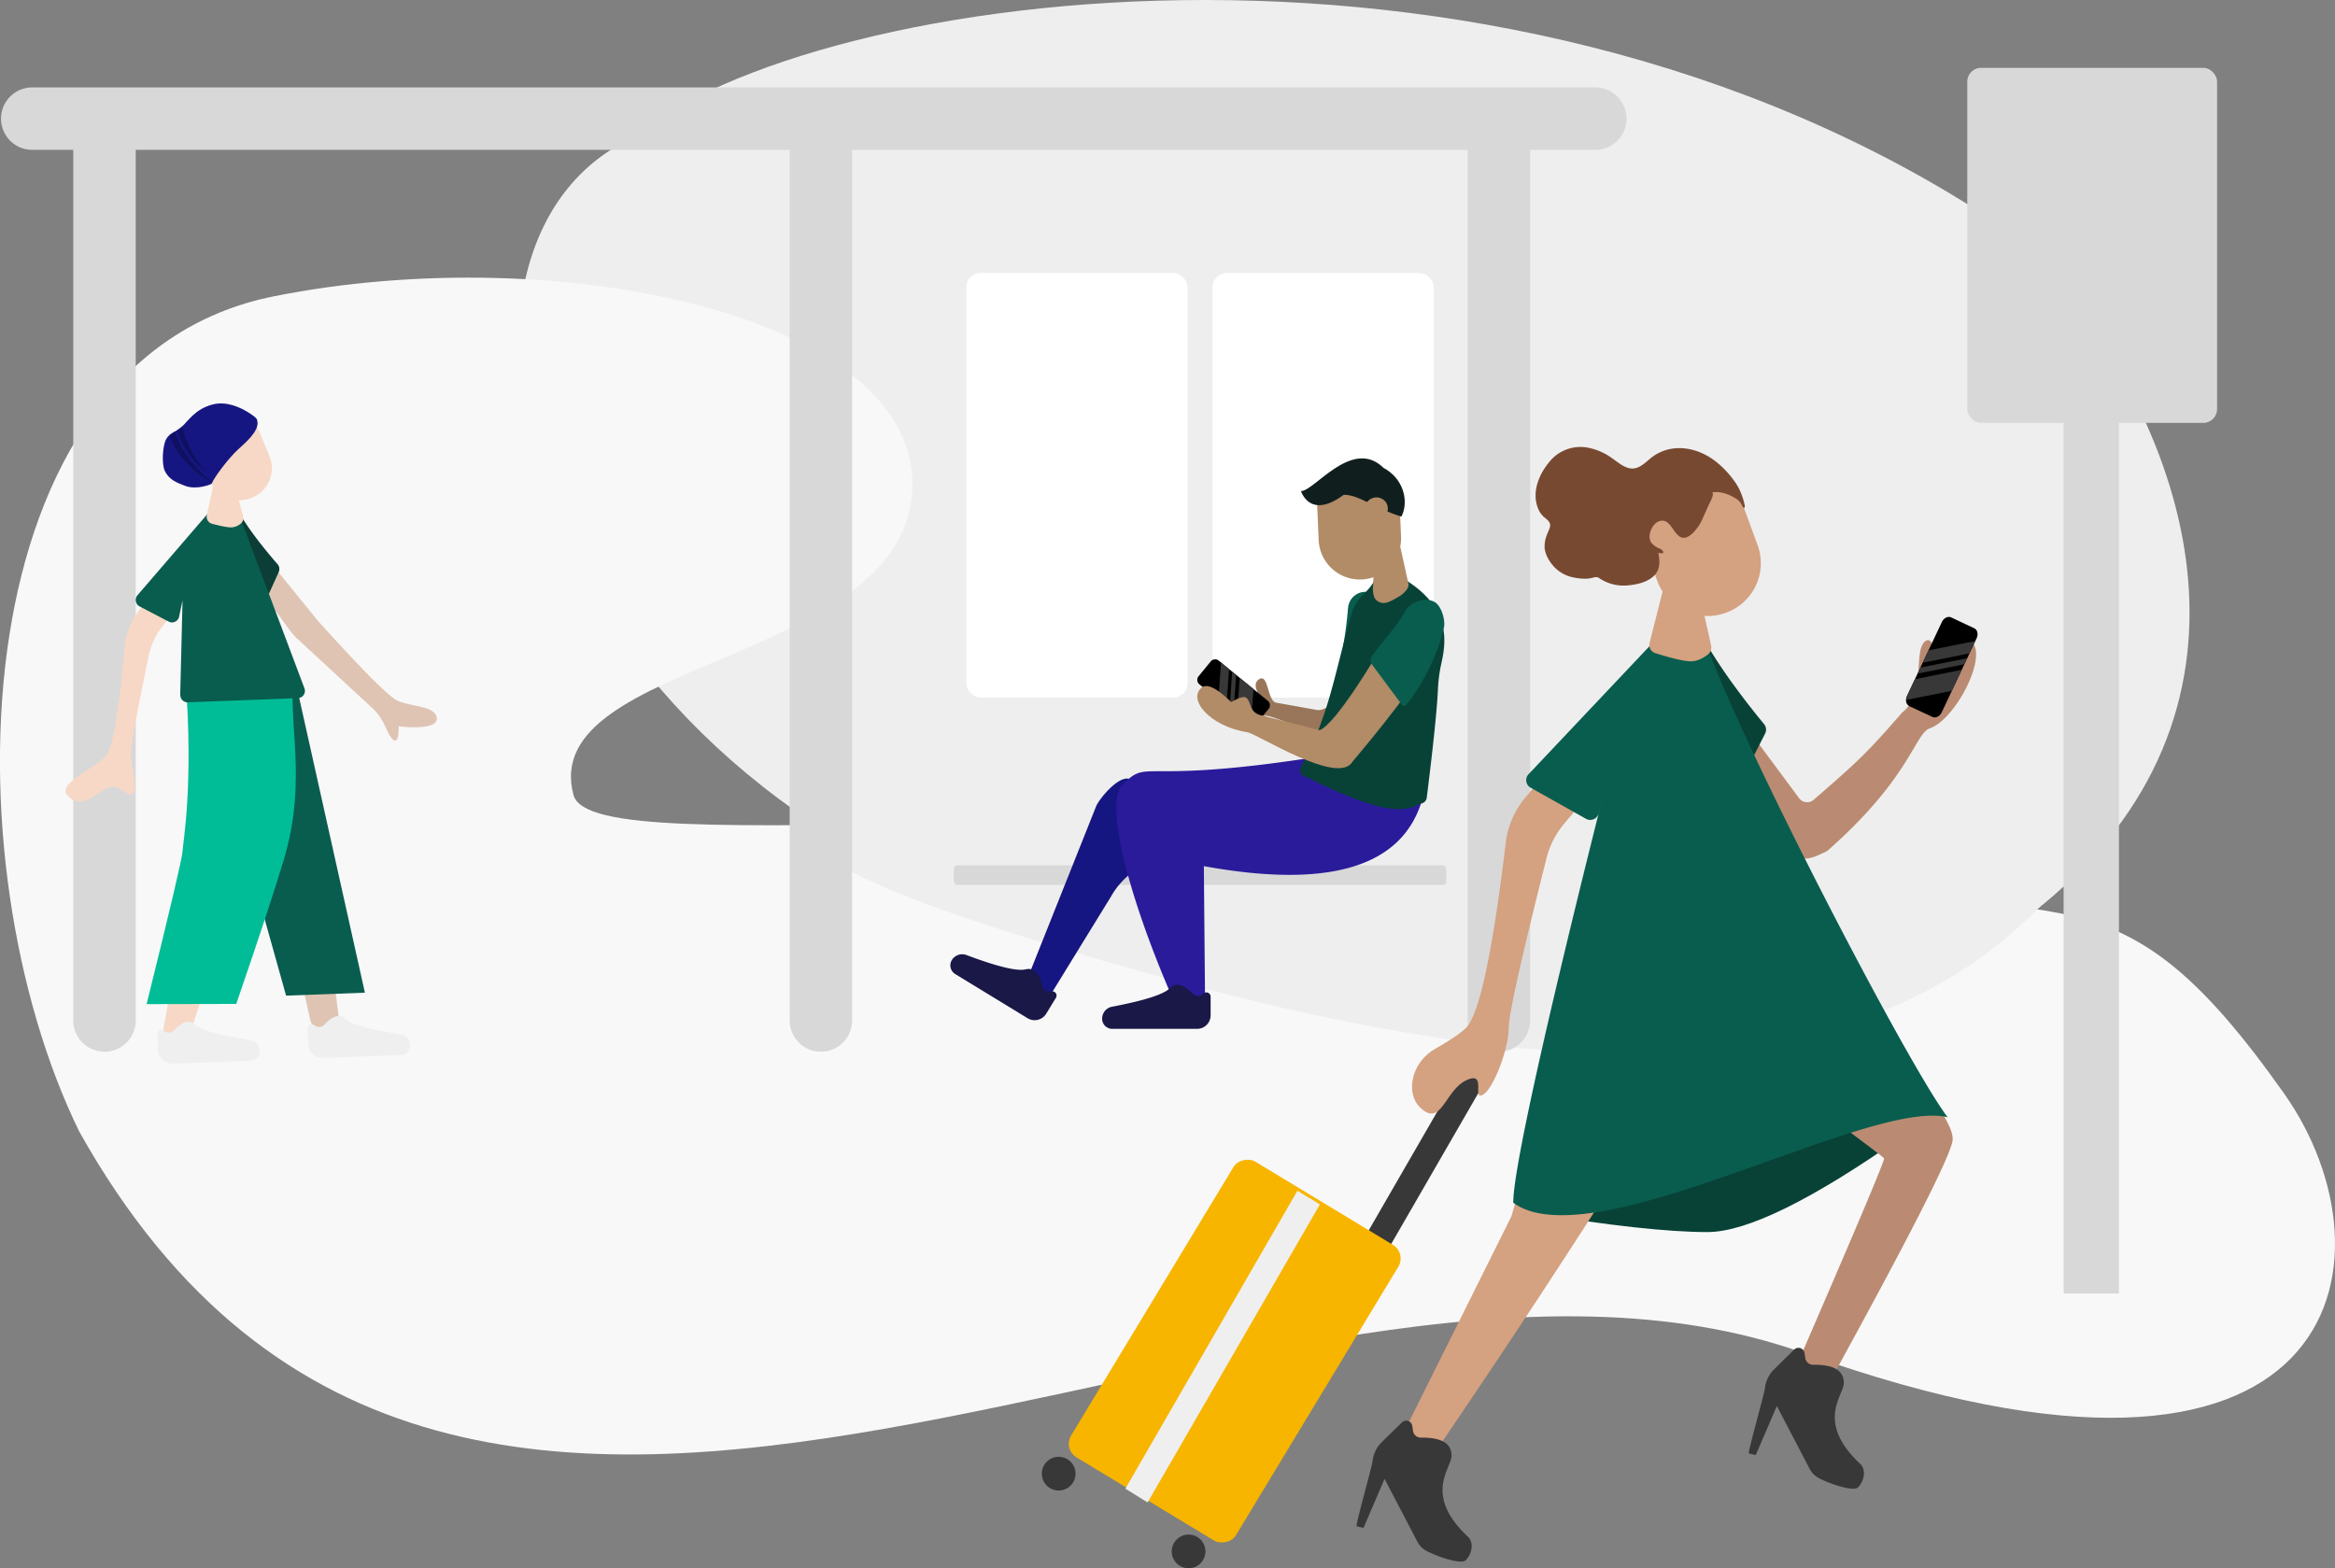 <svg xmlns="http://www.w3.org/2000/svg" xmlns:xlink="http://www.w3.org/1999/xlink" width="1308.66" height="879.05" viewBox="0 0 1308.66 879.05"><rect x="0" y="0" width="1308.66" height="879.05" fill="#808080" stroke="none"/><defs><style>.cls-1,.cls-5{fill:#fff;}.cls-1,.cls-16,.cls-17,.cls-18,.cls-19,.cls-2,.cls-21,.cls-22,.cls-24,.cls-25,.cls-26,.cls-27,.cls-28,.cls-29,.cls-3,.cls-30,.cls-32,.cls-4{fill-rule:evenodd;}.cls-2{fill:#eee;}.cls-3{fill:#f8f8f8;}.cls-4,.cls-6{fill:#d8d8d8;}.cls-26,.cls-7{fill:#dfc4b4;}.cls-8{fill:#997659;}.cls-30,.cls-9{fill:#161682;}.cls-10{fill:#2a1b9b;}.cls-11{fill:#191847;}.cls-12,.cls-22{fill:#095d4e;}.cls-13,.cls-18{fill:#084237;}.cls-14,.cls-25{fill:#383838;}.cls-15{fill:#b28b67;}.cls-16,.cls-29{fill:#101e1e;}.cls-17{fill:#ba8b72;}.cls-19{fill:#d4a181;}.cls-20{fill:#f7b500;}.cls-21{fill:#efefef;}.cls-23{fill:none;}.cls-24{fill:#784931;}.cls-27{fill:#f7d8c6;}.cls-28{fill:#00bd97;}.cls-29{fill-opacity:0.5;}.cls-31{mask:url(#mask);}.cls-32{fill:#02020a;fill-opacity:0.25;}</style><mask id="mask" x="91.25" y="226.13" width="53.11" height="47.15" maskUnits="userSpaceOnUse"><g id="mask-4"><path id="path-3" class="cls-1" d="M144.26,236.21c-.23-1.15.12-1.73-4.74-4.83s-12.65-6.65-20.28-4.68c-9.91,2.55-13.64,9.2-17.37,12.51-3.37,3-6.84,3.44-8.77,7s-2.64,13.82-.7,17.8c2.69,5.48,7.64,6.8,11.26,8.27,6.22,2.52,14.76-.72,15-1.21,1.48-3.79,9.8-14.63,14.88-19.25C137.22,248.47,145.36,241.63,144.26,236.21Z"/></g></mask></defs><title>Asset 2</title><g id="Layer_2" data-name="Layer 2"><g id="Layer_1-2" data-name="Layer 1"><g id="Page-1"><g id="Group"><path id="Path-3-2" data-name="Path-3" class="cls-2" d="M353.87,77.61C225,138.48,289.52,425,573.51,517.86c279.16,88.36,481.84,83.08,592.94-30.54s51.49-264.17-33.92-353.16C850.82-62.95,456.54-7.64,353.87,77.61Z"/><path id="Path-2" class="cls-3" d="M511.34,271.17c0,101.49-210.59,97.24-189.92,174.46,11.05,41.31,338.23-14.57,662.56,48.82,172.49,24.79,203.09-13.34,296.2,118.57,65.31,92.52,34.92,254-268.75,145.54s-750.16,262.82-967-124.26c-73.89-151-67.26-433,109.07-468.22C313.53,134.17,511.34,177,511.34,271.17Z"/><path class="cls-2" d="M675,323C580.37,425.85,284.38,433.48,563.54,521.85s469,99.71,580.07-13.92c-2.83-144.42,123-160.7-158.73-357.81S769.53,220.23,675,323Z"/><path id="Rectangle-Copy-4" class="cls-4" d="M76.07,84V572a17.5,17.5,0,0,1-35,0V84h-23a17.5,17.5,0,0,1,0-35h876a17.5,17.5,0,0,1,0,35h-36.5V572a17.5,17.5,0,0,1-35,0V84h-345V572a17.5,17.5,0,0,1-35,0V84Z"/><rect id="Rectangle" class="cls-5" x="541.57" y="153.03" width="124" height="238" rx="8"/><rect id="Rectangle-Copy-6" class="cls-5" x="679.57" y="153.03" width="124" height="238" rx="8"/><rect class="cls-6" x="534.57" y="485.03" width="276" height="11" rx="2"/><rect class="cls-6" x="1156.57" y="153.03" width="31" height="572"/><rect id="Rectangle-Copy-5" class="cls-6" x="1102.57" y="38.03" width="140" height="199" rx="7.68"/></g></g><path id="back_lev" data-name="back lev" class="cls-7" d="M614.38,452.05l-37.84,95.07a11.39,11.39,0,0,0,1.09,10.53l.9,1.35a4.77,4.77,0,0,0,1.47,1.43,4.91,4.91,0,0,0,6.81-1.51l36.09-56.77C626,480.76,627,449.64,627,449.64a7.44,7.44,0,0,0-2.7-1.83A7.61,7.61,0,0,0,614.38,452.05Z"/><path id="front_leg" data-name="front leg" class="cls-7" d="M638.05,447.53l20.13,114.09a9,9,0,0,0,8.92,7.48l.54,0a7,7,0,0,0,6.48-7.56l-7-91.23q133,38,133-45.61H735.51l-91.14,14-.16,0A7.58,7.58,0,0,0,638.05,447.53Z"/><path id="Arm" class="cls-8" d="M685.72,381.19c.14-7.6,19.67,7.85,19.67,7.85s-4.13-6.12.67-8.54,4.31,11.83,8.83,13.29L738.26,398C752.68,399.36,762,355.8,762,355.8l14.29-10.9s-6.09,4.47-7.29,21.3c-1.55,21.74-12.74,41.12-13,41.35-10.71,10.8-41.65-7.21-47.21-6.4C700.4,402.39,685.53,391.45,685.72,381.19Z"/><path id="pants_back" data-name="pants back" class="cls-9" d="M614.34,451.94l-37,92.82a3.81,3.81,0,0,0,1.37,4.56l4.09,10.43c.09.06,3.91-.89,4-.83,1.82,1,.4,1.42,1.45-.4l34.64-56.37c22.44-39.16,97-25.9,109.7-34.31l-35.55-29.09-62.07-.5a5,5,0,0,0-2.65-1.8C626,435.52,615.92,448.05,614.34,451.94Z"/><path id="pants_front" data-name="pants front" class="cls-10" d="M656.21,557.29a3.84,3.84,0,0,0,4.13,2.26l11.82.81a3.79,3.79,0,0,0,3.18-3.75l-.64-71.12q125.43,22.8,125.43-60.81H735.51c-98.81,15.2-91.21,0-106.42,15.2C619.12,449.86,631.83,500.68,656.21,557.29Z"/><path id="shoe_2" data-name="shoe 2" class="cls-11" d="M617.69,571a5.7,5.7,0,0,0,5.7,5.7H670.9a7.6,7.6,0,0,0,7.6-7.6V558.65a2.37,2.37,0,0,0-3.8-1.9l-1,.76a3.81,3.81,0,0,1-2.28.76,3.77,3.77,0,0,1-2.73-1.16q-8-8.22-13-3.21-5.19,5.19-32.45,10.39A6.83,6.83,0,0,0,617.69,571Z"/><path id="shoe_1" data-name="shoe 1" class="cls-11" d="M533.46,538.13a5.7,5.7,0,0,0,1.9,7.84l40.55,24.76a7.6,7.6,0,0,0,10.44-2.53l5.45-8.92a2.43,2.43,0,0,0,.34-1.47,2.37,2.37,0,0,0-2.59-2.13l-1.26.11a3.78,3.78,0,0,1-3.54-1.67,3.94,3.94,0,0,1-.53-1.28q-2.52-11.16-9.4-9.5-7.16,1.73-33.11-8A6.84,6.84,0,0,0,533.46,538.13Z"/><g id="Back_arm" data-name="Back arm"><path id="Sleeve" class="cls-12" d="M752.64,374.62,770,385a1.5,1.5,0,0,0,2.24-.87c2.81-9.76,5.43-31.45,2.67-44.57a9.84,9.84,0,0,0-7.74-7.65h0a9.81,9.81,0,0,0-11.65,8.88,245.19,245.19,0,0,1-4.39,30A3.78,3.78,0,0,0,752.64,374.62Z"/></g><path id="Shirt" class="cls-13" d="M731.09,435.21a3.55,3.55,0,0,0,1.2.27s21.4,11.4,39.09,16.2,24.27-1.23,24.27-1.23a3.81,3.81,0,0,0,4-3.59c0-.06,5.53-43,6.24-60.37a88.82,88.82,0,0,1,1.22-11.15c1.55-9.19,10.51-32.48-20.71-51.08l-15.18-.84c-3.37,8.52-10.73,10.65-13.31,19.44C747.82,377.22,745.52,400,729,430.29,728,432.13,729.14,434.45,731.09,435.21Z"/><path d="M683.33,370.53l27,22.11a3.25,3.25,0,0,1,.87,4.47L704,405.84a2.88,2.88,0,0,1-3,.83,4,4,0,0,1-1.58-.8l-27-22.12a3.24,3.24,0,0,1-.86-4.46l7.14-8.73A3.25,3.25,0,0,1,683.33,370.53Z"/><polygon class="cls-14" points="684.32 371.34 688.82 375.03 687.37 395.94 682.88 392.26 684.32 371.34"/><polygon class="cls-14" points="690.58 376.47 692.79 378.28 691.34 399.19 689.14 397.39 690.58 376.47"/><path class="cls-14" d="M694.81,379.94l7.69,6.29-1.43,20.44a4,4,0,0,1-1.58-.8l-6.12-5Z"/><g id="Front_Arm" data-name="Front Arm"><path id="Arm-2" data-name="Arm" class="cls-15" d="M673.94,385.12c4.9-3.34,16.08,8.45,16.08,8.45s5.8-3.6,7.91-2.72c3.71,1.54,1.44,8.76,9.4,10.22l32.31,8.18c9.27-3.63,31.9-42.12,31.9-42.12L793.12,345s13.38,11.05,5.82,27c-7.48,15.82-40.72,54.6-40.89,54.9-7.95,13.8-53.22-15.52-59-16.46C677.21,406.93,665.09,391.15,673.94,385.12Z"/><path id="Sleeve-2" data-name="Sleeve" class="cls-12" d="M768.68,372.14l17,22.86a1.57,1.57,0,0,0,2.52.14c10.53-13.49,18-29.75,21.06-43.45.9-4.05-1.32-11.51-4.71-13.91h0c-5-3.54-14.08-.52-17,4.87-4.34,8-11.54,15.36-18.63,25.19A4,4,0,0,0,768.68,372.14Z"/></g><path id="Neck" class="cls-15" d="M771.06,336.11c3.76,3.5,7.16,1.71,13.3-1.91,2.11-1.25,5.72-4.64,5-7l-6-27.22a6.67,6.67,0,0,0-6.71-4.7,6.45,6.45,0,0,0-6,5.4l-1.09,28.06C769.18,330.56,769.73,334.87,771.06,336.11Z"/><path id="head" class="cls-15" d="M763.12,324.8a23.11,23.11,0,0,0,22.1-24.07l-.8-18.45a23.1,23.1,0,1,0-46.16,2l.8,18.45A23.08,23.08,0,0,0,763.12,324.8Z"/><path class="cls-16" d="M753,277.4c4-.21,8.09,1.56,13.17,4A6.58,6.58,0,0,1,768,279.8a6.46,6.46,0,0,1,8.91,2,6.28,6.28,0,0,1,.69,4.91c2.38,1,5,1.95,7.79,2.85,4-7.4,2.15-20.75-10-27.29-17.54-17.25-38.65,13-46.3,13C732.44,283.4,740,287,753,277.4Z"/><path class="cls-17" d="M1016.44,448.33c24.82-21.55,29.42-25.72,49.69-49,13.73-10.63,5.94-34.52,12.81-39.84s6.22,22.93,6.22,22.93,18-31.21,21.78-19.6-12.29,40.8-25.28,45.38c-8.61,3-10.48,27.26-57.48,68.7-.2.18-2.4,1.22-5.34,2.56a20.87,20.87,0,0,1-26.34-7.87L956,413.79c-13.11-29-4-35.36,11-22.09l41.27,55.65A5.59,5.59,0,0,0,1016.44,448.33Z"/><path d="M1107.78,357.8l-19.52,41.44c-1.08,2.3-3.44,3.46-5.27,2.6l-12.84-6a3.6,3.6,0,0,1-1.89-3.44,5.49,5.49,0,0,1,.53-2.28l19.52-41.44c1.08-2.3,3.44-3.46,5.27-2.6l12.85,6.05C1108.26,352.94,1108.86,355.5,1107.78,357.8Z"/><polygon class="cls-14" points="1107.06 359.32 1103.81 366.24 1077.55 371.48 1080.8 364.57 1107.06 359.32"/><polygon class="cls-14" points="1102.53 368.94 1100.94 372.33 1074.68 377.57 1076.27 374.19 1102.53 368.94"/><path class="cls-14" d="M1099.48,375.44l-5.56,11.79-25.66,5.12a5.49,5.49,0,0,1,.53-2.28l4.42-9.38Z"/><path id="path-1" class="cls-18" d="M946.12,390.64l5.64-38.28Q963.3,375,988.7,405.91h0a4.83,4.83,0,0,1,.57,5.26l-10.54,20.74C966.74,420.13,946.12,402.43,946.12,390.64Z"/><path class="cls-18" d="M858,679.79Q924,690.61,957,690.6t109.93-54.09Q990,614.88,957,614.88T858,679.79Z"/><path class="cls-17" d="M918.5,519.55c0,32.45,136.49,127.06,137.42,129.81q.6,1.75-50.59,119.73h0a7.23,7.23,0,0,0,6.62,10.09h3.13a13.27,13.27,0,0,0,11.65-6.9q67.66-123.21,67.67-133.74,0-21.63-104.44-119Z"/><path class="cls-19" d="M896.52,519.55q-5.5,10.82-49.47,162.27L783.24,809.9a6.8,6.8,0,0,0,6.09,9.84h4a13.3,13.3,0,0,0,11-5.8Q925.06,636.63,990,519.55Z"/><rect class="cls-14" x="788.68" y="593.84" width="14.73" height="120.81" rx="6.65" transform="translate(433.77 -310.37) rotate(30)"/><rect class="cls-20" x="590.09" y="701.8" width="192.73" height="107.44" rx="8.86" transform="matrix(0.52, -0.86, 0.86, 0.52, -314.7, 954.81)"/><circle class="cls-14" cx="666.14" cy="869.6" r="9.45"/><circle class="cls-14" cx="593.34" cy="826.01" r="9.45"/><polygon class="cls-21" points="643.18 842.15 630.72 834.43 727.13 667.45 739.75 675.09 643.18 842.15"/><path class="cls-19" d="M980.4,443.57l21,66.29H899.51V434.73l-22.74,26.82a48.38,48.38,0,0,0-10,19.42q-21.21,84.09-21.21,95.19c0,11.78-8.67,34.62-14.67,37.57s2.68-14-9.3-8.11-13.83,26.77-25.81,15c-7.92-7.78-5.06-24.66,8.13-32.44,6.78-4,13.61-8,17.68-12q11.16-11,22.33-103.86h0a48.36,48.36,0,0,1,10.72-25L923.48,364l24.07-.75Z"/><path class="cls-22" d="M1091.57,626.25c-44-10.81-199.49,80.34-243.47,47.88,0-31,52.28-235.65,52.28-235.65l-4.44,17.46a4.84,4.84,0,0,1-5.88,3.49,4.55,4.55,0,0,1-1.17-.47l-31.07-17.45a4.85,4.85,0,0,1-1.84-6.58,4.32,4.32,0,0,1,.7-.95q36.84-39,73.66-78h24C973.56,412.78,1069.1,596.76,1091.57,626.25Z"/><rect id="Mask-2" data-name="Mask" class="cls-23" x="893.51" y="257.94" width="119.55" height="118.34"/><path id="Path" class="cls-19" d="M947.55,370.68q-5.14,0-19.79-4.56h0a4.83,4.83,0,0,1-3.24-5.8l9.31-36.71a8.68,8.68,0,0,1,8.44-6.5,8.41,8.41,0,0,1,8.24,6.54l8.5,38.29a4.83,4.83,0,0,1-1.73,4.84Q952.32,370.68,947.55,370.68Z"/><path id="Head-2" data-name="Head" class="cls-19" d="M938.59,265.65a30,30,0,0,1,38.31,17.69l8.17,22.24a29.49,29.49,0,0,1-17.86,37.91,30,30,0,0,1-38.3-17.68l-8.18-22.24A29.5,29.5,0,0,1,938.59,265.65Z"/><path id="Hair" class="cls-24" d="M977.81,283.07a39.86,39.86,0,0,0-1.93-6.33,29.34,29.34,0,0,0-3.77-6.95,52.77,52.77,0,0,0-10-10.72c-6.85-5.53-15.57-8.72-24.15-7.69a24.92,24.92,0,0,0-12.11,4.88c-3.23,2.46-6.34,6.08-10.53,6.34-4.55.28-8.73-3.7-12.38-6.15a33.42,33.42,0,0,0-13.31-5.58,22.27,22.27,0,0,0-21.2,7.93c-5.91,7-10.21,17.19-6.32,26.42a11.85,11.85,0,0,0,3,4.37c1.22,1.1,3.09,2.27,3.58,4s-1,4.28-1.65,6a17.36,17.36,0,0,0-1.34,7.57c.42,4.31,3.16,8.43,6,11.26a20.18,20.18,0,0,0,10.42,5.3,29.53,29.53,0,0,0,7.84.6,26,26,0,0,0,3.72-.74,3.36,3.36,0,0,1,2.95.71,24.39,24.39,0,0,0,15.62,3.83c4.71-.39,10.14-1.52,14-4.71,4.27-3.55,4.18-8.45,3.18-13.68,1.06.52,4,.85,2.25-1.23-.7-.83-2-1.16-2.91-1.65a10.53,10.53,0,0,1-2.91-2.21c-3.27-3.72,0-11.29,4.14-12.53,6.09-1.86,7.46,6.68,11.81,8.89,2.51,1.27,5.12-.47,7-2.24a27.73,27.73,0,0,0,5.7-8.72c1.22-2.63,2.35-5.31,3.59-7.93.58-1.22,2.59-4.68,1.58-6.07,4.37-.86,9.23.94,13,3.29a8.84,8.84,0,0,1,3.57,3.77c.18.37.57,1.46,1.05,1.51.91.08.57-1,.48-1.53"/><path class="cls-25" d="M785.7,797.3l-11.76,11.53a17.82,17.82,0,0,0-4.72,10.42c-.31,2.87-8.92,33.23-8.94,36.06a.25.25,0,0,0,.2.24l3.39.81a.37.37,0,0,0,.42-.21l11.61-27a.12.12,0,0,1,.21,0l18.27,35a12.41,12.41,0,0,0,5.35,5.31c6.73,3.41,19.25,7.54,21.75,5.09h0c3.3-3.23,4.89-9.83,1.18-13.23l0,0c-25.22-23.62-9.11-38.35-9.12-45.34s-5.73-10.3-17.18-10.16h0a4.44,4.44,0,0,1-4.44-3.8l-.37-2.57a3.56,3.56,0,0,0-2.22-2.91A3.44,3.44,0,0,0,785.7,797.3Z"/><path class="cls-25" d="M1005.6,756.41,993.84,768a17.73,17.73,0,0,0-4.72,10.42c-.32,2.86-8.92,33.22-9,36.06a.26.26,0,0,0,.21.24l3.38.8a.35.35,0,0,0,.42-.21l11.61-27a.12.12,0,0,1,.21,0l18.27,35a12.33,12.33,0,0,0,5.36,5.31c6.72,3.42,19.25,7.54,21.74,5.1h0c3.3-3.24,4.9-9.84,1.19-13.24l0,0c-25.22-23.62-9.11-38.35-9.12-45.33s-5.73-10.3-17.18-10.16h0a4.44,4.44,0,0,1-4.44-3.8l-.37-2.57a3.57,3.57,0,0,0-2.22-2.92A3.46,3.46,0,0,0,1005.6,756.41Z"/><path class="cls-26" d="M118.36,380.65,156.8,493.71l17,77.71a9.27,9.27,0,0,0,9.41,7.28h0a7.07,7.07,0,0,0,6.79-7.34,4.6,4.6,0,0,0-.05-.64L165,378.88Z"/><path class="cls-27" d="M104,381.19c4.52,58.79,5.7,90.9,5.39,96.27q-.3,5.18-17.91,99.45h0a6.54,6.54,0,0,0,5.23,7.64c.21,0,.42.07.64.09h0a9.13,9.13,0,0,0,9.45-6.25q23-70.15,30.65-95.5,20.78-69,27.47-104Z"/><path class="cls-21" d="M172.43,576.4l.34,8.77a8.14,8.14,0,0,0,8.44,7.82l43.46-1.64a5.34,5.34,0,0,0,5.14-5.54h0a6.42,6.42,0,0,0-5.45-6.1q-25.7-3.88-30.74-8.57-4.78-4.42-11.77,3.17h0a4.08,4.08,0,0,1-5.32.6l-.61-.42a2.23,2.23,0,0,0-3.49,1.91Z"/><path class="cls-21" d="M88.21,579.59l.34,8.77A8.14,8.14,0,0,0,97,596.18l43.46-1.64a5.34,5.34,0,0,0,5.14-5.54h0a6.42,6.42,0,0,0-5.45-6.1q-25.69-3.89-30.74-8.57-4.79-4.43-11.77,3.17h0a4.08,4.08,0,0,1-5.32.6l-.6-.42a2.23,2.23,0,0,0-3.5,1.91Z"/><polygon class="cls-22" points="118.36 380.65 142.47 494.26 160.34 558.08 204.51 556.41 164.95 378.88 118.36 380.65"/><path class="cls-28" d="M104,381.19c4.52,58.79-1.46,91.18-1.77,96.54q-.32,5.37-20.06,85.1l50.24-.11Q151,508.64,159,482.07c13.85-46,1.51-79.82,6-103.19Z"/><path class="cls-26" d="M161.71,352.36l-12.79-17.67-13.14-38.92,41.69,51.34c.45.54.9,1.08,1.37,1.6q36.82,40.83,44.06,44.11c7.31,3.3,21.64,2.76,21.91,9.92s-21.37,4.39-21.37,4.39.41,10.74-3.31,7.29-4-10.6-11.43-17.48L167,358.36h0A40.43,40.43,0,0,1,161.71,352.36Z"/><path class="cls-27" d="M150.92,340,165,379.78l-60.93,2.31-1.73-45.63L90.94,351.21a40.83,40.83,0,0,0-7.64,16.6q-10.22,49.2-10,55.76c.27,7.16,4.33,19.55.81,21.47s-7.43-6.88-14.47-3-13.92,11.28-21.36,4.39S52.1,431.54,59,424.11q6.24-6.74,10.71-60.49h0a40.81,40.81,0,0,1,8-21.11L115,293l21.5-.81Z"/><path id="path-2-2" data-name="path-2" class="cls-22" d="M133.5,306.61l-.81-21.48q7.31,13.32,22.86,31.16h0a4.07,4.07,0,0,1,.63,4.35l-5.53,12.2C143.21,326,133.77,313.76,133.5,306.61Z"/><path class="cls-29" d="M133.5,306.61l-.81-21.48q7.31,13.32,22.86,31.16h0a4.07,4.07,0,0,1,.63,4.35l-5.53,12.2C143.21,326,133.77,313.76,133.5,306.61Z"/><path class="cls-22" d="M101,389.52l1.31-53.06-1.93,9.2a4.08,4.08,0,0,1-4.82,3.14,4.23,4.23,0,0,1-1-.37l-16.32-8.51a4.1,4.1,0,0,1-1.2-6.27l41.34-48,14.34-.55q19,50.37,37.91,100.72h0a4.07,4.07,0,0,1-2.37,5.24,3.75,3.75,0,0,1-1.28.26l-61.7,2.34a4.07,4.07,0,0,1-4.22-3.91A2.26,2.26,0,0,1,101,389.52Z"/><rect class="cls-23" x="96" y="227.84" width="72.24" height="71.22" transform="translate(-9.88 5.19) rotate(-2.17)"/><path class="cls-27" d="M129.81,295.61q-2.9.11-10.9-2h0a4.09,4.09,0,0,1-3-4.8l4.53-21.05a5.22,5.22,0,0,1,4.93-4.08,5.06,5.06,0,0,1,5.11,3.73l5.78,21.94a4.07,4.07,0,0,1-1.53,4.31A9,9,0,0,1,129.81,295.61Z"/><path class="cls-27" d="M122.07,232.84a18.14,18.14,0,0,1,23.54,9.75l5.44,13.19A17.74,17.74,0,0,1,141.13,279a18.14,18.14,0,0,1-23.53-9.76l-5.45-13.19A17.74,17.74,0,0,1,122.07,232.84Z"/><g id="Turban"><path class="cls-30" d="M144.26,236.21c-.23-1.15.12-1.73-4.74-4.83s-12.65-6.65-20.28-4.68c-9.91,2.55-13.64,9.2-17.37,12.51-3.37,3-6.84,3.44-8.77,7s-2.64,13.82-.7,17.8c2.69,5.48,7.64,6.8,11.26,8.27,6.22,2.52,14.76-.72,15-1.21,1.48-3.79,9.8-14.63,14.88-19.25C137.22,248.47,145.36,241.63,144.26,236.21Z"/></g><g class="cls-31"><path id="SHade" class="cls-32" d="M101.71,237a57.53,57.53,0,0,0,13.85,27.3q-12.44-8.79-16.89-25.23Zm-3.87,4q4.6,16.16,21.92,30-19.83-10.8-25.49-28.86Z"/></g></g></g></svg>